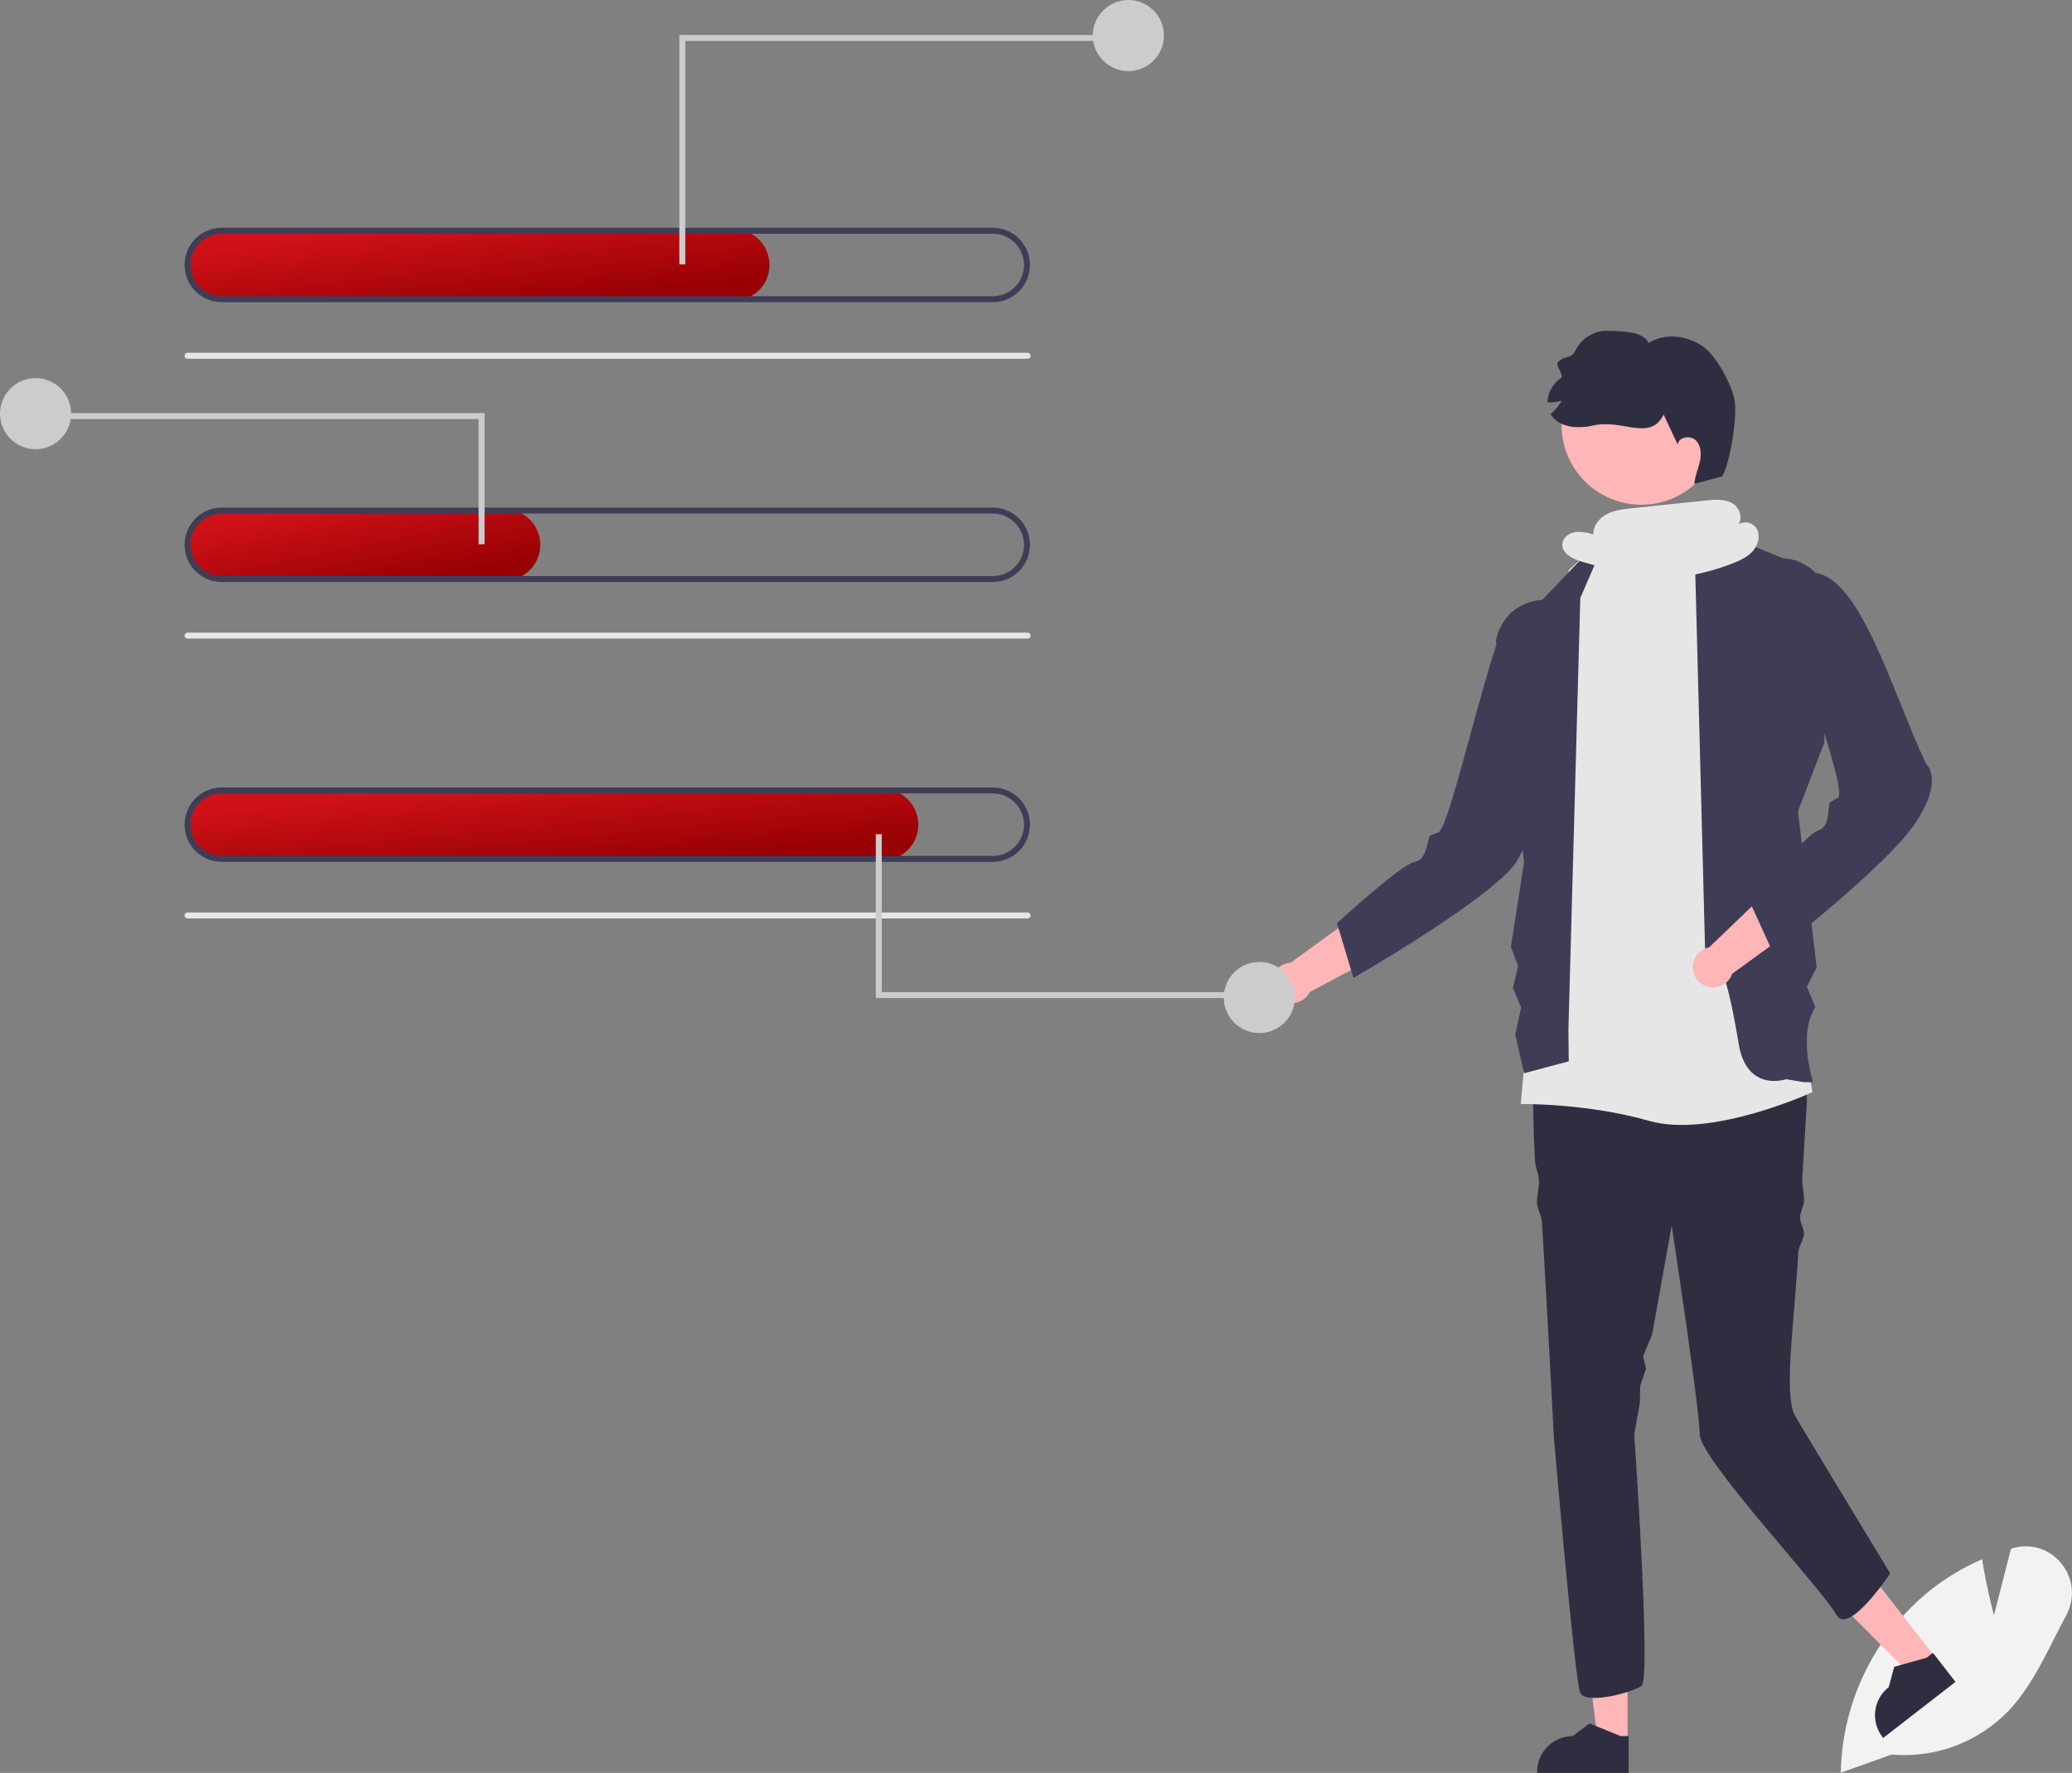 <svg xmlns="http://www.w3.org/2000/svg" fill="none" viewBox="0 0 158.93 135.97">
<rect x="0" y="0" width="158.93" height="135.97" fill="#808080" stroke="none"/>
<path d="M141.195 135.957L141.199 135.798C141.271 133.129 141.923 130.508 143.111 128.117C144.298 125.726 145.992 123.622 148.074 121.951C149.25 121.024 150.538 120.248 151.907 119.642L152.038 119.584L152.06 119.725C152.325 121.41 152.745 123.13 152.941 123.893L154.252 118.775L154.398 118.733C155.066 118.537 155.778 118.546 156.441 118.758C157.105 118.97 157.69 119.375 158.12 119.923C158.57 120.47 158.845 121.14 158.911 121.845C158.976 122.55 158.829 123.259 158.488 123.88C158.183 124.45 157.882 125.044 157.592 125.619C156.593 127.593 155.56 129.636 154.055 131.222C152.905 132.412 151.502 133.329 149.952 133.908C148.401 134.487 146.74 134.711 145.091 134.566L141.195 135.957Z" fill="#F2F2F2"/>
<path d="M124.843 133.59L122.561 133.59L121.475 124.787L124.843 124.787L124.843 133.59Z" fill="#FFB6B6"/>
<path d="M124.923 135.971L117.904 135.971V135.882C117.904 135.158 118.192 134.463 118.704 133.951C119.217 133.438 119.912 133.151 120.636 133.15L121.918 132.178L124.31 133.151L124.923 133.151L124.923 135.971Z" fill="#2F2E41"/>
<path d="M148.468 127.16L146.665 128.559L140.409 122.271L143.07 120.205L148.468 127.16Z" fill="#FFB6B6"/>
<path d="M149.991 128.992L144.446 133.295L144.392 133.225C143.948 132.652 143.749 131.927 143.84 131.208C143.93 130.489 144.303 129.836 144.875 129.392L145.292 127.837L147.778 127.139L148.262 126.764L149.991 128.992Z" fill="#2F2E41"/>
<path d="M138.595 84.567C138.595 84.567 138.44 86.95 138.243 90.357C138.211 90.916 138.401 91.523 138.367 92.131C138.344 92.534 138.098 92.926 138.076 93.347C138.051 93.791 138.391 94.184 138.367 94.643C138.343 95.091 137.956 95.605 137.932 96.064C137.681 101.004 136.769 106.917 137.682 108.571C138.132 109.385 144.988 120.672 144.988 120.672C144.988 120.672 141.792 125.467 140.879 123.869C139.672 121.758 130.375 111.881 130.375 109.995C130.375 108.112 128.225 93.994 128.225 93.994L126.725 102.349L126.037 104.004L126.253 104.976L125.809 106.287L125.785 107.585L125.352 109.995C125.352 109.995 126.654 128.773 125.921 129.296C125.186 129.821 121.626 130.764 121.206 129.821C120.788 128.878 119.187 110.224 119.187 110.224C119.187 110.224 118.749 101.675 118.274 93.729C118.247 93.268 117.922 92.711 117.897 92.257C117.868 91.729 118.073 91.044 118.046 90.533C118.016 89.946 117.756 89.533 117.731 88.971C117.537 84.63 117.507 81.21 117.854 80.689C118.902 79.118 119.845 77.863 119.845 77.863C119.845 77.863 134.823 74.196 138.595 78.909L138.595 84.567Z" fill="#2F2E41"/>
<path d="M125.124 39.616L128.735 39.414L131.457 40.899L139.026 83.76C139.026 83.76 131.289 87.336 126.494 85.966C121.699 84.596 116.649 84.673 116.649 84.673L120.329 43.725L123.297 40.986L125.124 39.616Z" fill="#E6E6E6"/>
<path d="M131.148 40.524L136.738 42.807C137.597 42.849 138.416 43.18 139.062 43.747C139.708 44.313 140.143 45.082 140.297 45.928L139.926 56.968L137.91 62.22L139.347 74.184L138.595 75.691L139.245 77.23C138.29 78.78 138.485 80.811 139.051 82.998H138.366L136.996 82.77C136.996 82.77 133.98 83.817 133.362 80.056C131.745 70.212 130.831 74.55 130.831 74.55L130.035 44.006L131.148 40.524Z" fill="#3F3D56"/>
<path d="M123.525 40.529L118.303 46.004C117.445 46.046 116.626 46.377 115.98 46.944C115.334 47.51 114.899 48.279 114.745 49.124L116.904 66.102L115.891 72.616L116.447 74.093L116.044 75.763L116.676 77.29L116.219 79.345L116.904 82.313L120.329 81.4L120.303 78.965L121.216 45.858L123.525 40.529Z" fill="#3F3D56"/>
<path d="M106.11 68.672L98.996 73.834C98.724 73.848 98.46 73.933 98.231 74.082C98.002 74.231 97.816 74.437 97.693 74.68C97.569 74.923 97.511 75.195 97.526 75.467C97.54 75.74 97.626 76.004 97.775 76.232C97.924 76.461 98.13 76.646 98.374 76.77C98.617 76.894 98.888 76.951 99.161 76.936C99.433 76.921 99.697 76.835 99.926 76.686C100.154 76.537 100.339 76.33 100.463 76.086L110.136 70.923L106.11 68.672Z" fill="#FFB6B6"/>
<path d="M115.991 46.922C114.639 47.546 111.299 63.511 110.319 63.849C109.339 64.188 109.713 64.137 109.575 64.419C109.438 64.702 109.405 65.967 108.464 66.116C107.523 66.264 102.551 70.797 102.551 70.797L103.811 74.998C103.811 74.998 113.378 69.532 116.016 66.505C118.654 63.478 120.075 47.913 120.075 47.913L120.344 46.36C120.344 46.36 117.343 46.298 115.991 46.922Z" fill="#3F3D56"/>
<path d="M137.444 66.564L131.105 72.651C130.837 72.703 130.587 72.824 130.381 73.002C130.174 73.181 130.019 73.411 129.929 73.668C129.84 73.926 129.82 74.203 129.872 74.471C129.923 74.739 130.045 74.989 130.224 75.195C130.402 75.401 130.632 75.556 130.89 75.645C131.148 75.734 131.425 75.754 131.693 75.702C131.961 75.65 132.21 75.528 132.416 75.349C132.622 75.17 132.777 74.94 132.866 74.682L141.74 68.242L137.444 66.564Z" fill="#FFB6B6"/>
<path d="M138.366 48.292C137.112 49.095 141.877 60.741 140.952 61.21C140.028 61.68 140.391 61.578 140.294 61.877C140.196 62.176 140.337 63.434 139.425 63.709C138.513 63.986 134.209 69.156 134.209 69.156L136.033 73.145C136.033 73.145 144.761 66.42 146.96 63.061C149.158 59.701 147.728 58.567 147.728 58.567C145 52.774 142.449 43.326 138.595 43.954C138.595 43.954 139.62 47.489 138.366 48.292Z" fill="#3F3D56"/>
<path d="M125.898 38.712C129.278 38.712 132.019 35.971 132.019 32.591C132.019 29.21 129.278 26.47 125.898 26.47C122.518 26.47 119.777 29.21 119.777 32.591C119.777 35.971 122.518 38.712 125.898 38.712Z" fill="#FFB6B6"/>
<path d="M132.096 36.535C132.096 36.535 130.748 36.904 129.964 37.11C130.004 36.526 130.257 35.98 130.385 35.409C130.514 34.838 130.486 34.166 130.062 33.763C129.637 33.36 128.753 33.517 128.685 34.097C128.326 33.329 127.966 32.56 127.605 31.79C126.577 33.906 124.476 32.102 122.184 32.637C121.015 32.912 119.55 32.794 118.933 31.764C119.28 31.473 119.572 31.122 119.796 30.728C119.44 30.833 119.069 30.88 118.698 30.867C118.707 30.499 118.804 30.138 118.981 29.814C119.158 29.491 119.41 29.215 119.716 29.01C120.045 28.794 119.23 28.027 119.517 27.758C120.107 27.207 120.503 27.581 120.852 26.855C121.076 26.406 121.423 26.029 121.851 25.767C122.279 25.505 122.773 25.369 123.275 25.373C124.276 25.397 126.071 25.387 126.46 26.31C127.698 25.499 129.423 25.728 130.633 26.579C131.639 27.283 132.785 29.412 133.037 30.613C133.29 31.815 132.733 35.487 132.096 36.535Z" fill="#2F2E41"/>
<path d="M56.283 23.062H17.091C16.386 23.071 15.704 22.813 15.182 22.339C14.659 21.865 14.336 21.212 14.277 20.509C14.251 20.134 14.303 19.759 14.429 19.405C14.555 19.051 14.752 18.727 15.008 18.452C15.265 18.178 15.575 17.959 15.919 17.809C16.264 17.66 16.635 17.582 17.011 17.582H56.283C57.01 17.582 57.706 17.871 58.22 18.384C58.734 18.898 59.023 19.595 59.023 20.322C59.023 21.049 58.734 21.746 58.22 22.259C57.706 22.773 57.01 23.062 56.283 23.062Z" fill="url(#paint0_linear_9730_6764)"/>
<path d="M78.827 27.514H14.385C14.324 27.514 14.266 27.49 14.223 27.447C14.18 27.405 14.156 27.346 14.156 27.286C14.156 27.225 14.18 27.167 14.223 27.125C14.266 27.082 14.324 27.058 14.385 27.058H78.827C78.888 27.058 78.946 27.082 78.988 27.125C79.031 27.167 79.055 27.225 79.055 27.286C79.055 27.346 79.031 27.405 78.988 27.447C78.946 27.49 78.888 27.514 78.827 27.514Z" fill="#E6E6E6"/>
<path d="M76.147 23.176H17.01C16.253 23.176 15.527 22.875 14.992 22.34C14.457 21.805 14.156 21.079 14.156 20.322C14.156 19.565 14.457 18.839 14.992 18.304C15.527 17.768 16.253 17.468 17.01 17.468H76.147C76.904 17.468 77.63 17.768 78.165 18.304C78.701 18.839 79.001 19.565 79.001 20.322C79.001 21.079 78.701 21.805 78.165 22.34C77.63 22.875 76.904 23.176 76.147 23.176ZM17.01 17.924C16.375 17.924 15.765 18.177 15.315 18.627C14.866 19.076 14.613 19.686 14.613 20.322C14.613 20.958 14.866 21.567 15.315 22.017C15.765 22.467 16.375 22.719 17.01 22.719H76.147C76.783 22.719 77.393 22.467 77.843 22.017C78.292 21.567 78.545 20.958 78.545 20.322C78.545 19.686 78.292 19.076 77.843 18.627C77.393 18.177 76.783 17.924 76.147 17.924H17.01Z" fill="#3F3D56"/>
<path d="M38.702 44.525H17.091C16.386 44.534 15.704 44.275 15.182 43.802C14.659 43.328 14.336 42.674 14.277 41.972C14.251 41.597 14.303 41.221 14.429 40.867C14.555 40.514 14.752 40.19 15.008 39.915C15.265 39.641 15.575 39.422 15.919 39.272C16.264 39.122 16.635 39.045 17.011 39.045H38.702C39.428 39.045 40.125 39.334 40.639 39.847C41.153 40.361 41.442 41.058 41.442 41.785C41.442 42.511 41.153 43.208 40.639 43.722C40.125 44.236 39.428 44.525 38.702 44.525Z" fill="url(#paint1_linear_9730_6764)"/>
<path d="M78.827 48.977H14.385C14.324 48.977 14.266 48.953 14.223 48.91C14.18 48.867 14.156 48.809 14.156 48.749C14.156 48.688 14.18 48.63 14.223 48.587C14.266 48.544 14.324 48.52 14.385 48.52H78.827C78.888 48.52 78.946 48.544 78.988 48.587C79.031 48.63 79.055 48.688 79.055 48.749C79.055 48.809 79.031 48.867 78.988 48.91C78.946 48.953 78.888 48.977 78.827 48.977Z" fill="#E6E6E6"/>
<path d="M76.147 44.639H17.01C16.253 44.639 15.527 44.338 14.992 43.803C14.457 43.268 14.156 42.542 14.156 41.785C14.156 41.028 14.457 40.302 14.992 39.767C15.527 39.231 16.253 38.931 17.01 38.931H76.147C76.904 38.931 77.63 39.231 78.165 39.767C78.701 40.302 79.001 41.028 79.001 41.785C79.001 42.542 78.701 43.268 78.165 43.803C77.63 44.338 76.904 44.639 76.147 44.639ZM17.01 39.387C16.375 39.387 15.765 39.64 15.315 40.09C14.866 40.539 14.613 41.149 14.613 41.785C14.613 42.421 14.866 43.03 15.315 43.48C15.765 43.93 16.375 44.182 17.01 44.182H76.147C76.783 44.182 77.393 43.93 77.843 43.48C78.292 43.03 78.545 42.421 78.545 41.785C78.545 41.149 78.292 40.539 77.843 40.09C77.393 39.64 76.783 39.387 76.147 39.387H17.01Z" fill="#3F3D56"/>
<path d="M67.699 65.987H17.091C16.386 65.996 15.704 65.738 15.182 65.264C14.659 64.791 14.336 64.137 14.277 63.435C14.251 63.06 14.303 62.684 14.429 62.33C14.555 61.976 14.752 61.652 15.008 61.378C15.265 61.103 15.575 60.885 15.919 60.735C16.264 60.585 16.635 60.508 17.011 60.508H67.699C68.426 60.508 69.123 60.796 69.637 61.31C70.15 61.824 70.439 62.521 70.439 63.248C70.439 63.974 70.15 64.671 69.637 65.185C69.123 65.699 68.426 65.987 67.699 65.987Z" fill="url(#paint2_linear_9730_6764)"/>
<path d="M78.827 70.44H14.385C14.324 70.44 14.266 70.416 14.223 70.373C14.18 70.33 14.156 70.272 14.156 70.212C14.156 70.151 14.18 70.093 14.223 70.05C14.266 70.007 14.324 69.983 14.385 69.983H78.827C78.888 69.983 78.946 70.007 78.988 70.05C79.031 70.093 79.055 70.151 79.055 70.212C79.055 70.272 79.031 70.33 78.988 70.373C78.946 70.416 78.888 70.44 78.827 70.44Z" fill="#E6E6E6"/>
<path d="M76.147 66.102H17.01C16.253 66.102 15.527 65.801 14.992 65.266C14.457 64.73 14.156 64.004 14.156 63.248C14.156 62.491 14.457 61.765 14.992 61.229C15.527 60.694 16.253 60.393 17.01 60.393H76.147C76.904 60.393 77.63 60.694 78.165 61.229C78.701 61.765 79.001 62.491 79.001 63.248C79.001 64.004 78.701 64.73 78.165 65.266C77.63 65.801 76.904 66.102 76.147 66.102ZM17.01 60.85C16.375 60.85 15.765 61.103 15.315 61.552C14.866 62.002 14.613 62.612 14.613 63.248C14.613 63.883 14.866 64.493 15.315 64.943C15.765 65.392 16.375 65.645 17.01 65.645H76.147C76.783 65.645 77.393 65.392 77.843 64.943C78.292 64.493 78.545 63.883 78.545 63.248C78.545 62.612 78.292 62.002 77.843 61.552C77.393 61.103 76.783 60.85 76.147 60.85H17.01Z" fill="#3F3D56"/>
<path d="M52.564 20.277H52.107V2.686H85.137V3.142H52.564V20.277Z" fill="#CCCCCC"/>
<path d="M86.549 5.455C88.055 5.455 89.276 4.234 89.276 2.728C89.276 1.221 88.055 0 86.549 0C85.043 0 83.821 1.221 83.821 2.728C83.821 4.234 85.043 5.455 86.549 5.455Z" fill="#CCCCCC"/>
<path d="M36.712 41.74H37.169V31.683H4.14V32.14H36.712V41.74Z" fill="#CCCCCC"/>
<path d="M2.728 34.453C4.234 34.453 5.455 33.232 5.455 31.725C5.455 30.219 4.234 28.998 2.728 28.998C1.221 28.998 0 30.219 0 31.725C0 33.232 1.221 34.453 2.728 34.453Z" fill="#CCCCCC"/>
<path d="M67.634 63.978H67.178V76.546H95.184V76.089H67.634V63.978Z" fill="#CCCCCC"/>
<path d="M96.595 79.231C98.101 79.231 99.322 78.01 99.322 76.504C99.322 74.997 98.101 73.776 96.595 73.776C95.088 73.776 93.867 74.997 93.867 76.504C93.867 78.01 95.088 79.231 96.595 79.231Z" fill="#CCCCCC"/>
<path d="M134.732 40.53C134.59 40.306 134.366 40.147 134.108 40.086C133.851 40.025 133.58 40.067 133.352 40.203C133.688 39.736 133.435 38.939 132.909 38.617C132.313 38.252 131.56 38.312 130.865 38.385L125.166 38.98C124.509 39.049 123.834 39.123 123.249 39.43C122.664 39.737 122.183 40.336 122.217 40.996C121.77 40.832 121.293 40.767 120.819 40.806C120.351 40.88 119.889 41.223 119.839 41.694C119.759 42.451 120.658 42.888 121.39 43.095C122.749 43.48 124.109 43.866 125.468 44.251L125.049 44.34C127.724 44.574 130.417 44.185 132.916 43.202C133.489 42.977 134.069 42.706 134.47 42.239C134.87 41.772 135.046 41.059 134.732 40.53Z" fill="#E6E6E6"/>
<defs>
<linearGradient id="paint0_linear_9730_6764" x1="21.859" y1="18.345" x2="22.756" y2="25.766" gradientUnits="userSpaceOnUse">
<stop stop-color="#D01217"/>
<stop offset="1" stop-color="#970004"/>
</linearGradient>
<linearGradient id="paint1_linear_9730_6764" x1="18.878" y1="39.807" x2="20.32" y2="47.05" gradientUnits="userSpaceOnUse">
<stop stop-color="#D01217"/>
<stop offset="1" stop-color="#970004"/>
</linearGradient>
<linearGradient id="paint2_linear_9730_6764" x1="23.795" y1="61.27" x2="24.514" y2="68.731" gradientUnits="userSpaceOnUse">
<stop stop-color="#D01217"/>
<stop offset="1" stop-color="#970004"/>
</linearGradient>
</defs>
</svg>